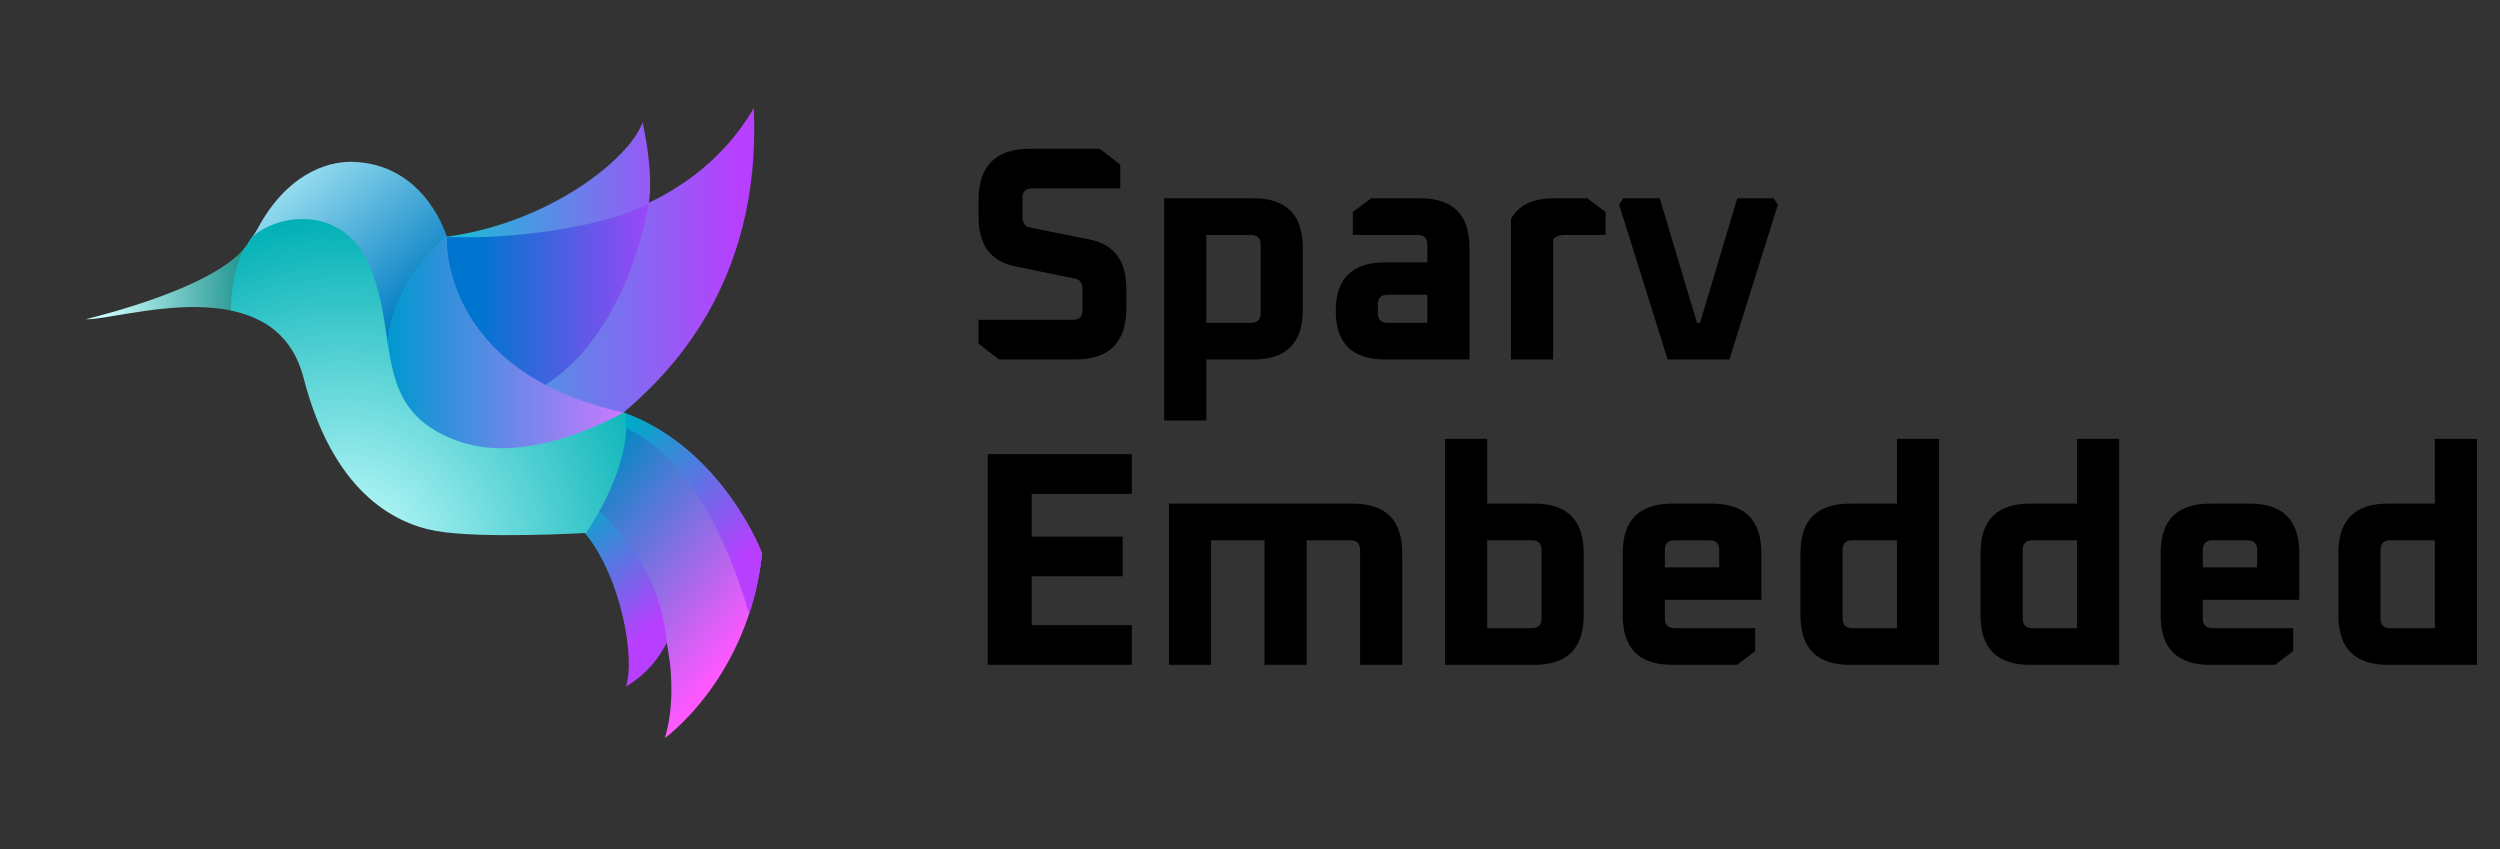 <svg width="786" height="267" viewBox="0 0 786 267" fill="none" xmlns="http://www.w3.org/2000/svg">
<rect x="0" y="0" width="786" height="267" fill="#333333" stroke="none"/>
<path d="M179.444 155.147L175.205 162.995C178.412 162.681 183.881 167.589 183.881 167.589C195.655 181.877 199.731 207.756 196.78 215.837C205.809 210.72 209.633 202.041 209.633 202.041C209.633 202.041 210.104 204.14 210.509 207.461L217.897 188.132L201.756 152.903L179.444 155.147Z" fill="url(#paint0_linear_194_62)"/>
<path d="M201.479 103.859L140.956 142.308C207.653 148.904 209.633 202.041 209.633 202.041C209.633 202.041 213.272 218.197 209.037 232.045C209.037 232.045 235.429 213.129 239.6 173.985C239.6 173.985 227.216 140.947 196.064 129.697C196.064 129.697 204.024 108.777 214.073 97.673L201.479 103.859Z" fill="url(#paint1_linear_194_62)"/>
<path d="M193.813 133.309C194.465 133.547 195.105 133.807 195.74 134.079C195.925 134.159 196.108 134.241 196.292 134.323C196.772 134.537 197.247 134.761 197.719 134.997C197.884 135.079 198.052 135.157 198.216 135.243C198.808 135.548 199.392 135.867 199.969 136.2C200.141 136.3 200.311 136.407 200.48 136.509C200.895 136.757 201.307 137.012 201.712 137.275C201.939 137.421 202.164 137.568 202.388 137.72C202.764 137.972 203.133 138.232 203.503 138.496C203.781 138.697 204.061 138.899 204.337 139.108C204.74 139.411 205.14 139.719 205.533 140.036C205.813 140.26 206.089 140.492 206.364 140.721C206.599 140.917 206.828 141.116 207.059 141.316C207.357 141.575 207.656 141.836 207.948 142.101C208.083 142.223 208.213 142.351 208.345 142.473C208.993 143.073 209.629 143.693 210.253 144.329C210.349 144.428 210.447 144.524 210.543 144.623C210.896 144.989 211.247 145.361 211.592 145.737C211.653 145.803 211.712 145.869 211.773 145.936C212.905 147.177 213.997 148.471 215.048 149.809C225.339 162.916 231.828 180.291 235.531 192.977C237.407 187.283 238.857 180.957 239.6 173.985C239.6 173.985 230.516 149.759 208.345 135.733C208.344 135.733 208.341 135.732 208.341 135.732C208.336 135.728 208.328 135.724 208.323 135.72C207.733 135.348 207.135 134.984 206.527 134.625C206.456 134.583 206.384 134.541 206.312 134.501L206.311 134.5C205.732 134.163 205.148 133.832 204.552 133.509C204.548 133.509 204.547 133.508 204.545 133.505C204.52 133.493 204.496 133.479 204.473 133.465H204.472C203.868 133.14 203.255 132.824 202.633 132.513C202.633 132.513 202.633 132.513 202.632 132.513C202.58 132.489 202.529 132.464 202.477 132.437C201.823 132.115 201.161 131.799 200.487 131.495C200.485 131.493 200.483 131.492 200.48 131.492C200.448 131.476 200.416 131.46 200.384 131.447H200.383C199.76 131.165 199.124 130.896 198.485 130.635L198.483 130.633C198.419 130.607 198.355 130.581 198.291 130.557C197.559 130.259 196.82 129.969 196.065 129.697H196.064L196.067 129.696C196.077 129.692 196.184 127.321 196.412 127.204C196.412 127.204 196.883 128.16 196.884 128.16C196.888 128.159 196.893 126.475 196.899 126.472C198.404 125.691 200.575 121.731 207.172 115.961L196.551 112.733L193.813 133.309Z" fill="url(#paint2_linear_194_62)"/>
<path d="M27 100.375C29.679 100.456 34.72 99.457 40.919 98.46C53.604 96.418 71.136 94.375 83.179 101.585L92.76 87.73L78.284 76.017C71.747 87.043 45.644 95.651 27 100.375Z" fill="url(#paint3_linear_194_62)"/>
<path d="M140.475 74.412C140.475 74.412 140.468 74.332 140.455 74.218L129.637 90.935L175.205 107.042L220.772 80.761L216.707 56.709C213.176 60.328 203.973 63.916 203.973 63.916C203.973 63.916 205.784 55.988 202.028 38.439C197.979 49.981 172.571 70.103 140.475 74.412Z" fill="url(#paint4_linear_194_62)"/>
<path d="M81.053 71.792C80.295 73.207 79 74.94 78.032 76.448L85.611 88.001L116.732 128.961L146.856 88.012L148.488 75.551C145.9 75.408 143.229 75.041 140.475 74.412C140.475 74.412 133.821 51.419 110.773 50.879C110.604 50.875 110.432 50.872 110.259 50.872C102.384 50.872 90.017 55.061 81.053 71.792Z" fill="url(#paint5_linear_194_62)"/>
<path d="M157.637 75.039C153.592 75.731 149.287 75.803 144.74 75.175C143.196 75.005 141.759 74.759 140.475 74.412C117.572 95.139 122.271 114.945 122.271 114.945L126.099 152.903C128.823 154.421 131.631 155.395 134.511 155.904C140.231 156.919 146.508 148.808 156.249 148.296C156.249 148.296 181.927 141.825 196.064 129.697C209.048 118.559 239.6 90.187 236.977 34C216.308 69.324 175.024 73.34 157.637 75.039Z" fill="url(#paint6_linear_194_62)"/>
<path d="M140.475 74.412C140.475 74.412 140.309 125.027 150.429 127.985C194.944 124.305 203.973 63.916 203.973 63.916C189.279 71.888 158.229 75.488 140.475 74.412Z" fill="url(#paint7_linear_194_62)"/>
<path d="M122.271 114.945L122.3 134.253L137.296 151.053C137.296 151.053 159.104 149.473 179.219 146.648L196.051 129.712C137.965 116.844 140.475 74.412 140.475 74.412C117.572 95.139 122.271 114.945 122.271 114.945Z" fill="url(#paint8_linear_194_62)"/>
<path d="M78.852 74.95C78.3 76.124 77.525 77.271 76.553 78.392C72.505 86.421 72.599 97.462 72.599 97.462C72.647 97.524 72.692 97.583 72.74 97.645C83.133 99.829 92.044 105.66 95.428 118.763C104.484 153.826 123.148 164.444 137.12 166.942C151.093 169.439 183.881 167.59 183.881 167.59C183.944 167.666 184 167.751 184.061 167.828C193.664 153.708 198.387 138.502 196.483 129.855C196.383 129.818 196.164 129.734 196.064 129.698C193.103 131.204 166.044 146.52 144.105 138.708C116.732 128.962 125.664 106.743 116.505 84.227C111.844 72.763 103.201 68.868 95.157 68.868C88.391 68.867 82.048 71.623 78.852 74.95Z" fill="url(#paint9_radial_194_62)"/>
<path d="M307.659 108.031V100.543H337.419C339.339 100.543 340.299 99.583 340.299 97.663V90.751C340.299 88.895 339.499 87.839 337.899 87.583L319.179 83.743C311.499 82.207 307.659 77.055 307.659 68.287V62.911C307.659 52.159 313.035 46.783 323.787 46.783H345.771L352.203 51.775V59.263H324.363C322.443 59.263 321.483 60.223 321.483 62.143V68.383C321.483 70.175 322.283 71.231 323.883 71.551L342.603 75.295C350.283 76.831 354.123 81.983 354.123 90.751V96.895C354.123 107.647 348.747 113.023 337.995 113.023H314.091L307.659 108.031ZM366.016 132.223V62.335H394.048C404.416 62.335 409.6 67.519 409.6 77.887V97.471C409.6 107.839 404.416 113.023 394.048 113.023H379.264V132.223H366.016ZM379.264 101.503H393.28C395.328 101.503 396.352 100.479 396.352 98.431V76.927C396.352 74.879 395.328 73.855 393.28 73.855H379.264V101.503ZM435.505 113.023C425.137 113.023 419.953 107.935 419.953 97.759C419.953 87.583 425.137 82.495 435.505 82.495H448.753V76.927C448.753 74.879 447.729 73.855 445.681 73.855H425.329V66.655L431.089 62.335H446.449C456.817 62.335 462.001 67.519 462.001 77.887V113.023H435.505ZM433.201 98.431C433.201 100.479 434.225 101.503 436.273 101.503H448.753V92.671H436.273C434.225 92.671 433.201 93.695 433.201 95.743V98.431ZM475.038 113.023V68.863C477.406 64.511 481.95 62.335 488.67 62.335H499.038L504.798 66.655V73.855H492.222C490.302 73.855 488.99 74.335 488.286 75.295V113.023H475.038ZM509.051 64.351L510.395 62.335H521.819L533.531 101.503H534.491L546.203 62.335H557.627L558.971 64.351L543.707 113.023H524.315L509.051 64.351ZM310.539 209.023V142.783H355.851V155.263H324.363V168.703H352.971V181.183H324.363V196.543H355.851V209.023H310.539ZM367.516 209.023V158.335H425.308C435.676 158.335 440.86 163.519 440.86 173.887V209.023H427.612V172.927C427.612 170.879 426.588 169.855 424.54 169.855H410.812V209.023H397.564V169.855H380.764V209.023H367.516ZM454.329 209.023V137.983H467.577V158.335H482.361C492.729 158.335 497.913 163.519 497.913 173.887V193.471C497.913 203.839 492.729 209.023 482.361 209.023H454.329ZM467.577 197.503H481.593C483.641 197.503 484.665 196.479 484.665 194.431V172.927C484.665 170.879 483.641 169.855 481.593 169.855H467.577V197.503ZM510.186 193.471V173.887C510.186 163.519 515.37 158.335 525.738 158.335H538.218C548.586 158.335 553.77 163.519 553.77 173.887V188.575H523.434V194.431C523.434 196.479 524.458 197.503 526.506 197.503H551.85V204.703L546.09 209.023H525.738C515.37 209.023 510.186 203.839 510.186 193.471ZM523.434 178.399H540.522V172.927C540.522 170.879 539.498 169.855 537.45 169.855H526.506C524.458 169.855 523.434 170.879 523.434 172.927V178.399ZM566.061 193.471V173.887C566.061 163.519 571.245 158.335 581.613 158.335H596.397V137.983H609.645V209.023H581.613C571.245 209.023 566.061 203.839 566.061 193.471ZM579.309 194.431C579.309 196.479 580.333 197.503 582.381 197.503H596.397V169.855H582.381C580.333 169.855 579.309 170.879 579.309 172.927V194.431ZM622.686 193.471V173.887C622.686 163.519 627.87 158.335 638.238 158.335H653.022V137.983H666.27V209.023H638.238C627.87 209.023 622.686 203.839 622.686 193.471ZM635.934 194.431C635.934 196.479 636.958 197.503 639.006 197.503H653.022V169.855H639.006C636.958 169.855 635.934 170.879 635.934 172.927V194.431ZM679.311 193.471V173.887C679.311 163.519 684.495 158.335 694.863 158.335H707.343C717.711 158.335 722.895 163.519 722.895 173.887V188.575H692.559V194.431C692.559 196.479 693.583 197.503 695.631 197.503H720.975V204.703L715.215 209.023H694.863C684.495 209.023 679.311 203.839 679.311 193.471ZM692.559 178.399H709.647V172.927C709.647 170.879 708.623 169.855 706.575 169.855H695.631C693.583 169.855 692.559 170.879 692.559 172.927V178.399ZM735.186 193.471V173.887C735.186 163.519 740.37 158.335 750.738 158.335H765.522V137.983H778.77V209.023H750.738C740.37 209.023 735.186 203.839 735.186 193.471ZM748.434 194.431C748.434 196.479 749.458 197.503 751.506 197.503H765.522V169.855H751.506C749.458 169.855 748.434 170.879 748.434 172.927V194.431Z" fill="black"/>
<defs>
<linearGradient id="paint0_linear_194_62" x1="208.142" y1="193.675" x2="178.676" y2="162.781" gradientUnits="userSpaceOnUse">
<stop stop-color="#B83FFF"/>
<stop offset="1" stop-color="#00A9C7"/>
</linearGradient>
<linearGradient id="paint1_linear_194_62" x1="243.028" y1="189.882" x2="186.575" y2="144.998" gradientUnits="userSpaceOnUse">
<stop stop-color="#FF58FF"/>
<stop offset="1" stop-color="#0089C3"/>
</linearGradient>
<linearGradient id="paint2_linear_194_62" x1="238.045" y1="170.407" x2="198.805" y2="132.944" gradientUnits="userSpaceOnUse">
<stop stop-color="#B83FFF"/>
<stop offset="1" stop-color="#00A9C7"/>
</linearGradient>
<linearGradient id="paint3_linear_194_62" x1="32.508" y1="88.872" x2="98.295" y2="88.732" gradientUnits="userSpaceOnUse">
<stop stop-color="#CBFFFF"/>
<stop offset="0.805" stop-color="#007F7A"/>
<stop offset="1" stop-color="#007F7A"/>
</linearGradient>
<linearGradient id="paint4_linear_194_62" x1="220.772" y1="72.74" x2="129.638" y2="72.74" gradientUnits="userSpaceOnUse">
<stop stop-color="#B83FFF"/>
<stop offset="1" stop-color="#00D3CF"/>
</linearGradient>
<linearGradient id="paint5_linear_194_62" x1="78.701" y1="41.487" x2="129.87" y2="99.168" gradientUnits="userSpaceOnUse">
<stop stop-color="#CBFFFF"/>
<stop offset="1" stop-color="#007BC2"/>
</linearGradient>
<linearGradient id="paint6_linear_194_62" x1="232.382" y1="94.996" x2="117.118" y2="94.996" gradientUnits="userSpaceOnUse">
<stop stop-color="#B83FFF"/>
<stop offset="1" stop-color="#00D3CF"/>
</linearGradient>
<linearGradient id="paint7_linear_194_62" x1="214.202" y1="95.951" x2="150.703" y2="95.951" gradientUnits="userSpaceOnUse">
<stop stop-color="#B83FFF"/>
<stop offset="1" stop-color="#0075CF"/>
</linearGradient>
<linearGradient id="paint8_linear_194_62" x1="196.05" y1="112.733" x2="121.873" y2="112.733" gradientUnits="userSpaceOnUse">
<stop stop-color="#CB79FF"/>
<stop offset="1" stop-color="#0098CF"/>
</linearGradient>
<radialGradient id="paint9_radial_194_62" cx="0" cy="0" r="1" gradientUnits="userSpaceOnUse" gradientTransform="translate(108.536 175.353) rotate(-61.74) scale(107.542 107.542)">
<stop stop-color="#CBFFFF"/>
<stop offset="1" stop-color="#00B0B5"/>
</radialGradient>
</defs>
</svg>
